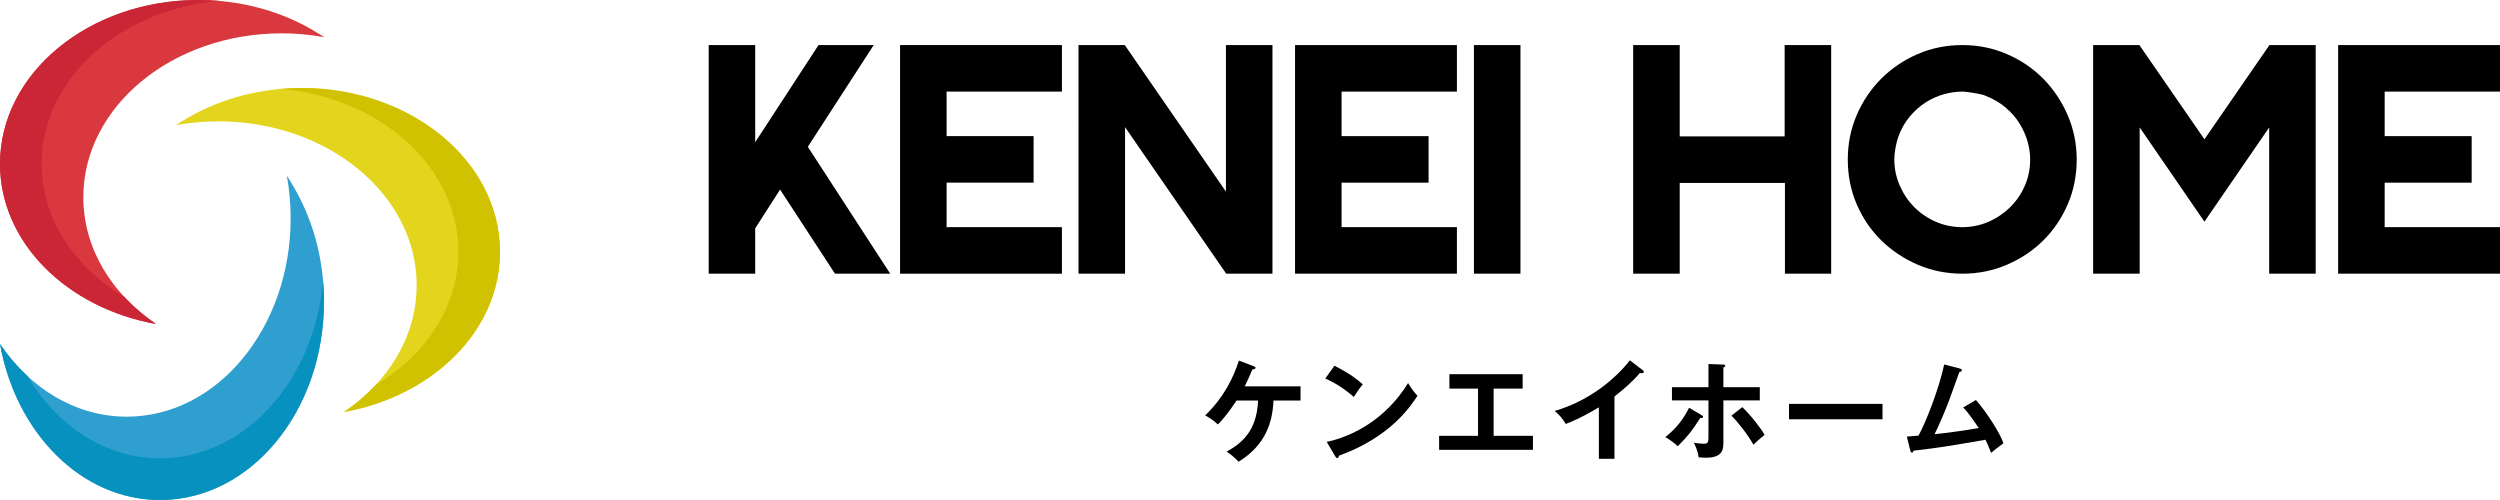 <?xml version="1.0" encoding="utf-8"?>
<!-- Generator: Adobe Illustrator 16.2.1, SVG Export Plug-In . SVG Version: 6.00 Build 0)  -->
<!DOCTYPE svg PUBLIC "-//W3C//DTD SVG 1.1//EN" "http://www.w3.org/Graphics/SVG/1.1/DTD/svg11.dtd">
<svg version="1.1" xmlns="http://www.w3.org/2000/svg" xmlns:xlink="http://www.w3.org/1999/xlink" x="0px" y="0px" width="600px"
	 height="120px" viewBox="0 0 600 120" enable-background="new 0 0 600 120" xml:space="preserve">
<g id="レイヤー_1">
</g>
<g id="ヘッダー">
	<g>
		<g>
			<path d="M213.65,65.687h-13.251l-13.181-20.188l-5.966,9.295v10.892h-11.167V10.815h11.167v23.309l15.192-23.309h13.25
				l-15.816,24.418L213.65,65.687z"/>
			<path d="M254.862,65.687h-38.848V10.815h38.848v11.167h-27.68v10.685h20.882v11.167h-20.882v10.683h27.68V65.687z"/>
			<path d="M305.392,65.687h-11.1l-24.278-35.17v35.17h-11.169V10.815h11.098l24.282,35.17v-35.17h11.167V65.687z"/>
			<path d="M349.656,65.687H310.81V10.815h38.847v11.167h-27.678v10.685h20.881v11.167h-20.881v10.683h27.678V65.687z"/>
			<path d="M364.912,65.687h-11.17V10.815h11.17V65.687z"/>
			<path d="M439.482,65.687h-11.098V43.904h-25.252v21.782h-11.17V10.815h11.17v21.92h25.182v-21.92h11.168V65.687z"/>
			<path d="M498.407,38.286c0,3.838-0.72,7.422-2.154,10.752c-1.436,3.328-3.392,6.22-5.869,8.671
				c-2.477,2.449-5.384,4.393-8.718,5.826c-3.332,1.433-6.897,2.15-10.695,2.15s-7.363-0.718-10.697-2.15
				c-3.334-1.434-6.251-3.377-8.752-5.826c-2.5-2.452-4.469-5.344-5.904-8.671c-1.436-3.331-2.15-6.915-2.15-10.752
				c0-3.794,0.715-7.354,2.15-10.683c1.436-3.332,3.404-6.245,5.904-8.743c2.501-2.496,5.418-4.463,8.752-5.896
				s6.899-2.149,10.697-2.149S478.345,11.544,481.7,13c3.357,1.457,6.265,3.434,8.718,5.932c2.456,2.496,4.399,5.409,5.835,8.739
				C497.688,31.001,498.407,34.539,498.407,38.286z M487.238,38.25c0-1.382-0.208-2.813-0.625-4.291
				c-0.417-1.476-1.052-2.907-1.907-4.293c-0.855-1.382-1.954-2.653-3.294-3.807c-1.342-1.151-2.938-2.1-4.789-2.836
				c-0.274-0.14-0.669-0.267-1.177-0.381c-0.51-0.114-1.042-0.22-1.597-0.311c-0.554-0.091-1.101-0.174-1.63-0.244
				c-0.533-0.068-0.961-0.104-1.282-0.104c-1.39,0-2.846,0.209-4.372,0.625s-2.995,1.071-4.405,1.973
				c-1.41,0.897-2.693,2.041-3.849,3.425c-1.156,1.384-2.084,3.044-2.775,4.983c-0.231,0.692-0.44,1.535-0.625,2.528
				c-0.187,0.991-0.277,1.903-0.277,2.733c0,2.17,0.426,4.247,1.283,6.23c0.855,1.986,2.013,3.715,3.47,5.193
				c1.456,1.475,3.18,2.652,5.168,3.529c1.987,0.876,4.115,1.315,6.383,1.315c2.218,0,4.31-0.426,6.276-1.279
				c1.965-0.855,3.698-2.02,5.202-3.498c1.503-1.476,2.684-3.194,3.539-5.157C486.811,42.624,487.238,40.511,487.238,38.25z"/>
			<path d="M555.769,65.687h-11.167V30.584L529.062,53.2l-15.539-22.616v35.103h-11.17V10.815h11.098l15.611,22.614l15.606-22.614
				h11.1V65.687z"/>
			<path d="M600,65.687h-38.848V10.815H600v11.167h-27.679v10.685H593.2v11.167h-20.879v10.683H600V65.687z"/>
		</g>
		<g>
			<path d="M296.765,96.127c-0.104,0.153-2.261,3.536-4.471,5.746c-0.859-0.783-1.742-1.456-3.042-2.185
				c4.445-4.289,6.733-8.942,8.084-13.155l3.591,1.376c0.183,0.08,0.415,0.183,0.415,0.39c0,0.263-0.521,0.339-0.779,0.39
				c-0.573,1.405-1.171,2.705-1.82,4.03h13.388v3.408h-6.499c-0.207,5.018-1.74,10.606-8.371,14.688
				c-1.041-1.169-2.417-2.13-2.859-2.418c3.562-2.003,7.228-4.886,7.538-12.271H296.765z"/>
			<path d="M320.26,87.778c3.821,1.926,5.589,3.383,6.812,4.475c-0.546,0.623-0.936,1.144-2.159,3.015
				c-3.067-2.68-5.589-3.874-6.838-4.42L320.26,87.778z M318.414,106.057c6.238-1.326,14.196-5.458,19.524-14.117
				c0.937,1.482,1.247,1.978,2.264,3.041c-1.691,2.6-6.58,9.958-18.851,14.378c-0.053,0.263-0.08,0.572-0.442,0.572
				c-0.182,0-0.338-0.208-0.468-0.44L318.414,106.057z"/>
			<path d="M358.468,104.6h9.438v3.358h-22.517V104.6h9.336V93.266h-6.865v-3.46h17.575v3.46h-6.967V104.6z"/>
			<path d="M387.474,110.112h-3.745V97.762c-4.497,2.681-6.838,3.565-7.956,3.98c-0.647-1.144-1.584-2.236-2.65-3.121
				c8.294-2.392,14.586-7.697,18.043-12.143l3.121,2.392c0.154,0.132,0.234,0.237,0.234,0.364c0,0.237-0.263,0.339-0.47,0.339
				c-0.129,0-0.339-0.025-0.468-0.076c-1.793,2.13-3.927,3.925-6.109,5.665V110.112z"/>
			<path d="M408.392,99.638c0.207,0.127,0.339,0.258,0.339,0.415c0,0.283-0.339,0.283-0.678,0.258
				c-1.975,3.121-2.857,4.213-5.382,6.787c-0.831-0.754-1.896-1.558-2.989-2.21c2.808-2.159,4.55-4.704,5.695-7.021L408.392,99.638z
				 M410.03,87.363l3.457,0.131c0.339,0,0.573,0.076,0.573,0.313c0,0.207-0.209,0.284-0.444,0.39v4.729h8.737v3.171h-8.737v9.832
				c0,1.791,0,3.925-4.183,3.925c-0.471,0-1.25-0.051-1.771-0.106c-0.076-0.571-0.182-1.532-1.117-3.484
				c0.677,0.105,1.663,0.237,2.366,0.237c1.118,0,1.118-0.39,1.118-2.028v-8.375h-8.763v-3.171h8.763V87.363z M418.143,97.711
				c2.079,1.952,4.603,5.254,5.356,6.656c-0.886,0.678-2.135,1.846-2.681,2.366c-1.247-2.286-3.692-5.432-5.275-6.969
				L418.143,97.711z"/>
			<path d="M451.801,96.932v3.692h-22.438v-3.692H451.801z"/>
			<path d="M474.229,95.996c2.729,3.146,5.772,7.981,6.603,10.373c-0.154,0.106-2.235,1.664-2.964,2.316
				c-0.597-1.588-1.09-2.604-1.351-3.146c-10.348,1.791-10.581,1.816-17.265,2.625c-0.104,0.364-0.207,0.466-0.417,0.466
				c-0.182,0-0.309-0.259-0.361-0.466l-0.832-3.383c0.439-0.026,2.392-0.183,2.807-0.233c1.715-3.146,4.784-10.788,6.163-17.08
				l3.771,0.986c0.283,0.081,0.465,0.183,0.465,0.364c0,0.313-0.283,0.44-0.622,0.495c-0.415,1.144-2.185,6.161-2.574,7.147
				c-1.014,2.63-2.132,5.229-3.354,7.749c2.393-0.233,7.306-0.881,10.606-1.482c-2.312-3.43-3.118-4.289-3.743-4.937L474.229,95.996
				z"/>
		</g>
		<g>
			<g>
				<path fill="#D9383F" d="M67.625,8c1.683,0,3.347,0.079,4.983,0.222c1.765,0.156,3.5,0.383,5.203,0.689
					c-0.446-0.302-0.907-0.595-1.367-0.885c-0.016,0-0.034,0.002-0.054,0.003C68.394,3.008,58.446,0,47.625,0
					C21.32,0,0,17.611,0,39.334c0,18.837,16.032,34.57,37.439,38.425C26.793,70.545,20,59.597,20,47.333
					C20,25.611,41.322,8,67.625,8z"/>
				<path fill="#CB2636" d="M29.853,71.274C17.834,64.135,10,52.496,10,39.334C10,19.015,28.657,2.298,52.593,0.22
					C50.958,0.081,49.306,0,47.625,0C21.32,0,0,17.611,0,39.334c0,18.837,16.032,34.57,37.439,38.425
					C34.617,75.846,32.078,73.664,29.853,71.274z"/>
			</g>
			<g>
				<path fill="#E3D41E" d="M72.375,21.12c-10.819,0-20.767,3.008-28.764,8.028c-0.02,0-0.038-0.002-0.056-0.002
					c-0.46,0.289-0.919,0.583-1.365,0.887c0.853-0.154,1.715-0.287,2.584-0.404c0.002,0,0.002,0,0.002,0
					c0.872-0.115,1.747-0.21,2.631-0.288l0,0c1.633-0.143,3.289-0.22,4.968-0.22C78.68,29.121,100,46.73,100,68.455
					c0,12.262-6.795,23.209-17.439,30.424C103.968,95.026,120,79.292,120,60.456C120,38.731,98.678,21.12,72.375,21.12z"/>
				<path fill="#D1C201" d="M90.149,92.394C102.166,85.255,110,73.615,110,60.456c0-20.319-18.655-37.038-42.591-39.115
					c1.631-0.141,3.287-0.222,4.966-0.222C98.678,21.12,120,38.731,120,60.456c0,18.836-16.032,34.57-37.439,38.423
					C85.381,96.968,87.922,94.786,90.149,92.394z"/>
			</g>
			<g>
				<path fill="#2F9FD0" d="M69.731,43.611c0-0.019,0.002-0.037,0.002-0.056c-0.289-0.46-0.583-0.917-0.886-1.364
					c0.151,0.851,0.286,1.712,0.402,2.582c0.002,0.017,0.004,0.034,0.006,0.051c0.11,0.851,0.207,1.71,0.281,2.576
					c0.144,1.637,0.22,3.294,0.22,4.976C69.757,78.678,52.148,100,30.424,100C18.164,100,7.214,93.205,0,82.561
					C3.852,103.967,19.589,120,38.424,120c21.723,0,39.335-21.322,39.335-47.625C77.759,61.557,74.75,51.607,69.731,43.611z"/>
				<path fill="#0791BE" d="M6.484,90.148c7.139,12.019,18.779,19.851,31.939,19.851c20.319,0,37.038-18.654,39.114-42.593
					c0.142,1.636,0.221,3.291,0.221,4.969C77.759,98.678,60.146,120,38.424,120C19.589,120,3.852,103.967,0,82.561
					C1.912,85.383,4.093,87.923,6.484,90.148z"/>
			</g>
		</g>
	</g>
</g>
</svg>

